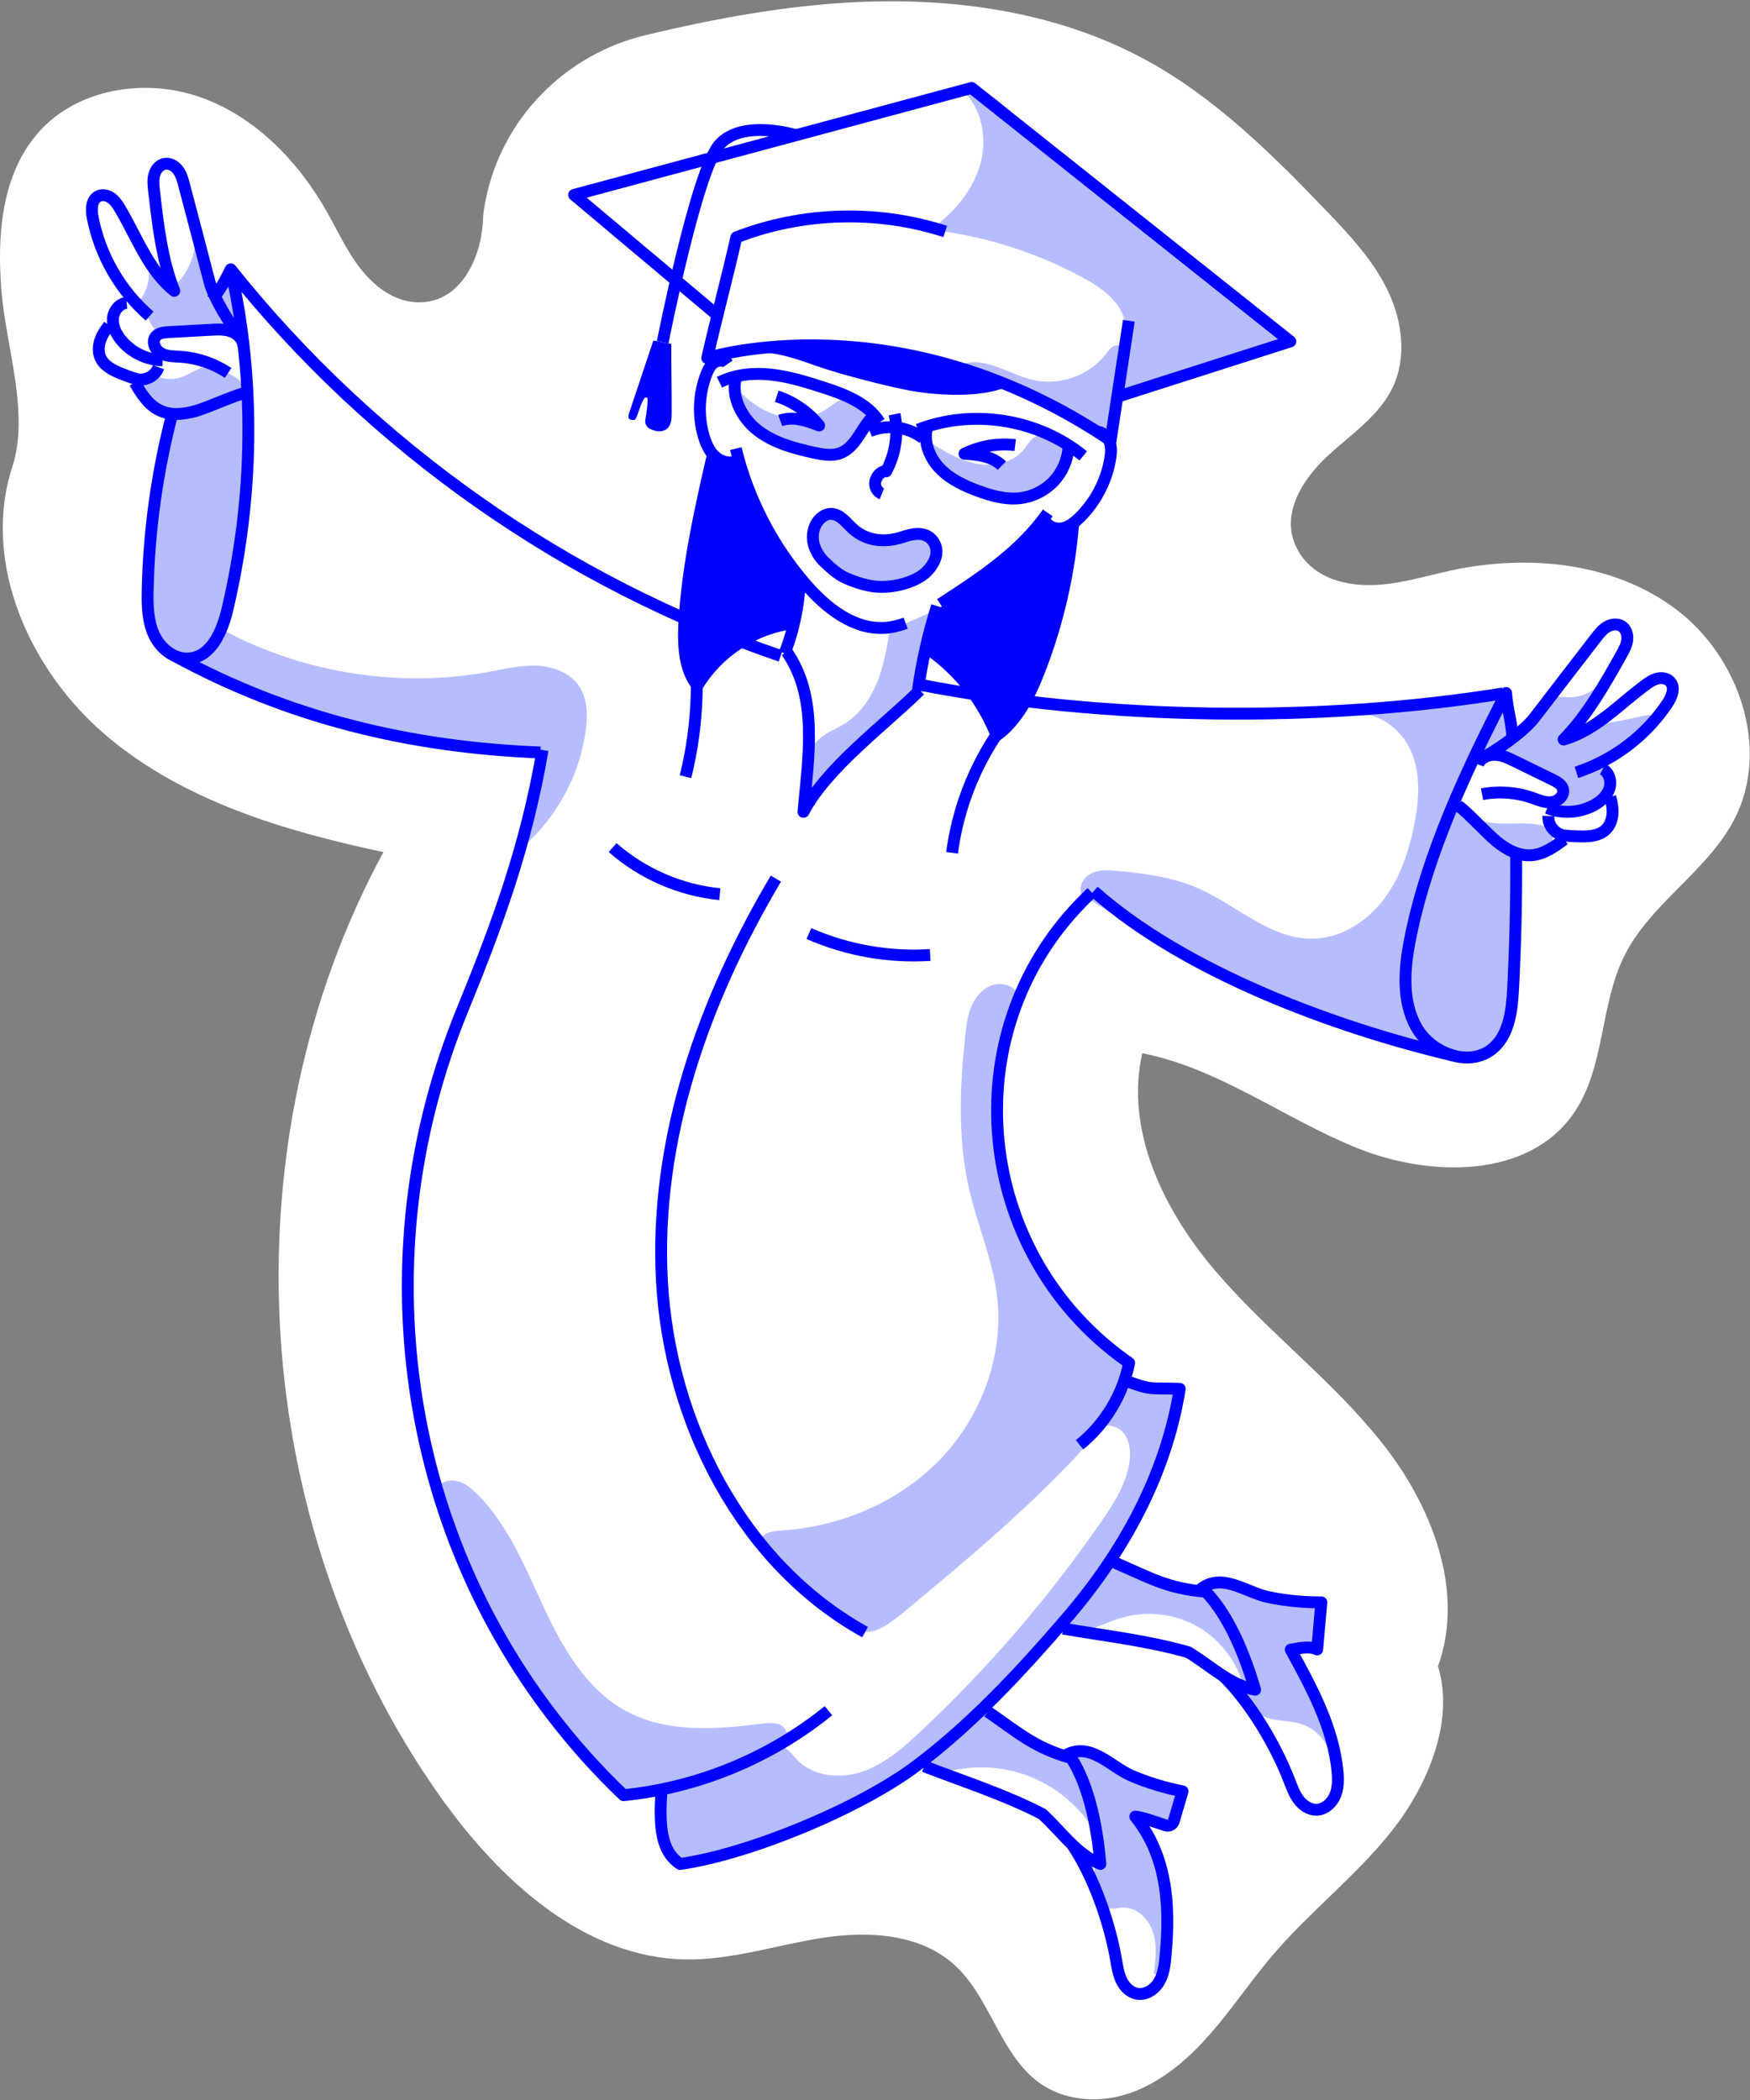 <?xml version="1.0" encoding="UTF-8"?>
<svg width="295px" height="354px" viewBox="0 0 295 354" version="1.1" xmlns="http://www.w3.org/2000/svg" xmlns:xlink="http://www.w3.org/1999/xlink">
    <rect x="0" y="0" width="295" height="354" fill="#808080" stroke="none"/>
    <!-- Generator: Sketch 41.2 (35397) - http://www.bohemiancoding.com/sketch -->
    <title>graduate</title>
    <desc>Created with Sketch.</desc>
    <defs></defs>
    <g id="TheGuarantors-2017" stroke="none" stroke-width="1" fill="none" fill-rule="evenodd">
        <g id="Home-white-background" transform="translate(-116, -359)">
            <g id="graduate" transform="translate(116, 359)">
                <g id="Group-3" transform="translate(0, 0.112)" fill="#FFFFFF">
                    <path d="M81.811,33.877 C84.46,20.021 95.165,9.062 108.888,5.794 C119.511,3.263 130.226,1.223 141.106,0.437 C159.017,-0.856 177.611,1.46 193.354,10.101 C204.9,16.44 214.413,25.861 223.534,35.364 C227.47,39.464 231.425,43.691 233.905,48.804 C236.383,53.918 237.207,60.139 234.739,65.259 C232.442,70.027 227.768,73.091 223.875,76.675 C219.257,80.925 215.271,87.391 219.218,93.36 C220.635,95.501 222.859,96.988 225.314,97.736 C231.906,99.745 238.23,97.435 244.581,96.06 C257.54,93.256 271.99,94.644 282.576,102.63 C293.162,110.615 298.458,126.093 292.416,137.898 C287.899,146.724 278.284,152.099 273.846,160.964 C269.628,169.385 270.601,179.976 265.192,187.686 C257.576,198.542 241.139,198.386 228.835,193.441 C216.53,188.496 205.563,179.986 192.55,177.431 C189.59,190.563 196.246,204.081 205.013,214.295 C213.78,224.509 224.756,232.706 233.092,243.274 C241.428,253.843 246.97,268.123 242.405,280.785 C245.243,290.017 240.684,300.812 234.714,308.406 C228.744,315.999 220.961,321.975 214.677,329.31 C207.997,337.107 202.964,346.48 193.466,351.438 C189.497,353.509 184.924,354.35 180.556,353.364 C169.056,350.766 168.349,337.831 160.843,331.069 C155.047,325.847 146.38,325.361 138.671,326.55 C130.961,327.738 123.4,330.315 115.6,330.193 C98.41,329.923 84.163,316.771 74.214,302.75 C41.796,257.063 37.928,192.776 64.635,143.53 C47.985,139.984 31.041,134.956 18.025,123.985 C5.008,113.016 -3.17,94.775 2.076,78.581 C5.003,69.544 1.068,58.588 0.263,49.123 C-0.541,39.659 0.219,29.242 6.537,22.149 C13.081,14.8 24.455,12.999 33.739,16.264 C43.023,19.527 50.304,27.095 55.144,35.664 C57.656,40.111 59.654,44.947 63.772,48.239 C65.627,49.724 67.864,50.744 70.238,50.844 C77.529,51.152 81.16,43.502 81.423,36.867 C81.456,36.02 81.594,35.008 81.811,33.877" id="Fill-1"></path>
                </g>
                <path d="M253.703,119.097 C252.226,120.763 250.975,122.63 249.996,124.63 C249.79,125.053 249.592,125.53 249.735,125.978 C249.921,126.561 250.641,126.83 251.243,126.721 C251.845,126.611 252.355,126.224 252.839,125.848 C253.402,125.41 253.971,124.968 254.428,124.419 C254.885,123.87 255.227,123.199 255.259,122.486 C255.309,121.4 254.657,120.422 254.031,119.533" id="Fill-4" fill="#B6BDFF"></path>
                <path d="M256.508,146.745 C256.801,145.093 255.361,143.691 254.059,142.634 C251.073,140.207 248.089,137.782 245.104,135.356 C241.289,143.738 238.701,152.675 237.442,161.796 C237.053,164.629 236.795,167.551 237.528,170.314 C238.415,173.653 240.892,176.632 244.173,177.71 C247.456,178.79 251.446,177.704 253.415,174.865 C254.997,172.586 255.146,169.642 255.24,166.869 C255.471,160.124 255.702,153.379 255.933,146.633" id="Fill-6" fill="#B6BDFF"></path>
                <path d="M37.112,52.974 C36.58,52.168 36.024,51.274 36.117,50.312 C36.17,49.766 36.428,49.264 36.683,48.778 C37.023,48.127 37.363,47.477 37.704,46.827 C37.786,46.671 37.87,46.511 38.007,46.401 C38.143,46.289 38.345,46.241 38.496,46.331 C38.638,46.414 38.693,46.588 38.736,46.747 C39.498,49.565 39.923,52.474 39.996,55.392 C39.204,54.964 38.534,54.312 38.083,53.533 C37.876,53.175 37.624,52.733 37.212,52.744" id="Fill-8" fill="#B6BDFF"></path>
                <path d="M41.632,70.119 C41.804,69.408 41.977,68.672 41.852,67.951 C41.727,67.23 41.223,66.522 40.503,66.396 C40.104,66.326 39.698,66.439 39.31,66.55 C36.624,67.32 33.94,68.092 31.255,68.862 C30.487,69.082 29.669,69.334 29.167,69.957 C28.827,70.378 28.677,70.917 28.539,71.441 C26.206,80.321 24.929,89.479 24.745,98.658 C24.685,101.661 24.776,104.81 26.237,107.435 C27.697,110.06 30.949,111.927 33.755,110.854 C35.187,110.307 36.285,109.093 36.993,107.734 C37.701,106.375 38.064,104.867 38.399,103.372 C40.825,92.579 42.222,81.529 42.09,70.468" id="Fill-10" fill="#B6BDFF"></path>
                <path d="M146.628,90.19 C145.453,89.356 144.241,88.574 142.996,87.848 C142.105,87.33 141.134,86.825 140.106,86.893 C138.424,87.007 137.174,88.729 137.139,90.415 C137.103,92.101 138.018,93.675 139.158,94.916 C140.895,96.803 143.227,98.132 145.735,98.666 C148.243,99.198 150.914,98.931 153.267,97.914 C155.299,97.035 157.172,95.485 157.823,93.369 C158.037,92.674 158.102,91.88 157.745,91.246 C157.363,90.57 156.58,90.218 155.817,90.077 C154.214,89.782 152.583,90.23 150.975,90.496 C149.368,90.761 147.58,90.805 146.264,89.846" id="Fill-12" fill="#B6BDFF"></path>
                <path d="M124.208,65.547 C126.08,67.513 128.337,69.18 130.927,69.99 C133.519,70.798 136.469,70.674 138.8,69.285 C140.296,68.395 141.682,66.967 143.419,67.07 C144.898,67.156 146.135,68.477 146.358,69.942 C146.581,71.406 145.913,72.915 144.844,73.941 C143.774,74.966 142.348,75.553 140.898,75.862 C136.65,76.766 132.154,75.392 128.554,72.962 C126.106,71.308 123.863,68.927 123.562,65.989" id="Fill-14" fill="#B6BDFF"></path>
                <path d="M156.334,74.303 C158.877,75.904 161.493,77.535 164.438,78.126 C167.383,78.717 170.776,78.051 172.659,75.71 C173.327,74.877 173.853,73.815 174.855,73.445 C175.844,73.079 176.934,73.533 177.861,74.035 C178.878,74.585 179.941,75.31 180.229,76.431 C180.63,77.985 179.38,79.435 178.232,80.557 C176.784,81.97 175.224,83.445 173.245,83.861 C172.099,84.102 170.912,83.963 169.754,83.799 C167.007,83.408 164.233,82.865 161.778,81.573 C159.322,80.282 157.196,78.141 156.49,75.457" id="Fill-16" fill="#B6BDFF"></path>
                <path d="M162.287,61.327 C166.259,60.145 170.153,63.143 174.193,64.062 C178.674,65.081 183.67,63.271 186.46,59.621 C186.814,59.159 187.151,58.655 187.661,58.374 C188.17,58.092 188.917,58.134 189.218,58.631 C189.407,58.944 189.373,59.337 189.333,59.701 C188.904,63.52 188.477,67.338 188.05,71.157 C187.986,71.725 187.904,72.337 187.511,72.752 C186.631,73.685 185.094,72.957 184.039,72.228 C177.531,67.741 170.214,64.431 162.546,62.507" id="Fill-18" fill="#B6BDFF"></path>
                <path d="M162.836,15.85 C165.863,19.121 166.446,24.174 165.032,28.401 C163.618,32.628 160.471,36.092 156.882,38.735 C165.861,39.747 174.638,42.512 182.578,46.827 C185.627,48.484 188.806,50.706 189.583,54.089 C190.511,58.127 187.648,62.305 188.516,66.355 C198.16,64.334 207.617,61.42 216.725,57.658 C200.231,45.602 184.529,32.463 169.752,18.353 C167.662,16.358 165.01,14.179 162.224,14.944" id="Fill-20" fill="#B6BDFF"></path>
                <path d="M224.739,303.045 C225.104,300.704 225.153,298.261 224.424,296.007 C223.694,293.75 222.102,291.696 219.902,290.815 C218.12,290.1 216.122,290.197 214.254,289.749 C212.386,289.302 210.444,287.961 210.4,286.041 C210.38,285.207 210.728,284.409 210.834,283.582 C211.004,282.256 210.548,280.935 210.038,279.699 C208.623,276.264 206.742,273.021 204.462,270.089 C203.907,269.375 203.315,268.374 203.861,267.654 C204.158,267.261 204.689,267.141 205.179,267.085 C209.709,266.557 213.991,269.085 218.486,269.858 C219.575,270.045 220.789,270.182 221.523,271.011 C222.23,271.811 222.245,272.991 222.222,274.061 C222.193,275.33 221.974,276.885 220.787,277.334 C220.112,277.588 219.237,277.411 218.754,277.947 C218.331,278.416 218.477,279.146 218.664,279.749 C219.888,283.67 221.846,287.319 223.286,291.166 C224.727,295.013 225.648,299.23 224.687,303.223" id="Fill-22" fill="#B6BDFF"></path>
                <path d="M209.724,284.673 C208.692,280.337 205.814,276.474 201.957,274.244 C198.099,272.012 193.315,271.446 189.043,272.716 C186.625,273.434 184.355,274.712 181.852,275.027 C181.342,275.091 180.802,275.109 180.334,274.896 C179.865,274.683 179.497,274.175 179.596,273.671 C179.649,273.404 179.818,273.177 179.982,272.961 C181.834,270.527 183.686,268.093 185.537,265.66 C186.026,265.017 186.552,264.344 187.305,264.051 C188.154,263.722 189.125,263.947 189.939,264.353 C190.755,264.759 191.473,265.334 192.279,265.759 C195.661,267.543 200.01,266.435 203.405,268.193 C205.762,269.413 207.266,271.83 208.254,274.293 C209.786,278.107 210.352,282.306 209.886,286.391" id="Fill-24" fill="#B6BDFF"></path>
                <path d="M158.553,298.995 C163.257,297.48 168.467,297.584 173.107,299.288 C177.746,300.99 181.787,304.281 184.393,308.481 C184.304,306.088 184.208,303.661 183.485,301.378 C182.763,299.097 181.323,296.936 179.176,295.878 C177.864,295.232 176.384,295.035 174.976,294.641 C172.351,293.905 169.931,292.45 168.051,290.475 C167.254,289.638 166.371,288.627 165.217,288.684 C164.456,288.722 163.812,289.233 163.225,289.718 C161.357,291.267 159.489,292.814 157.622,294.363 C157.074,294.817 156.493,295.323 156.339,296.018 C156.177,296.743 156.541,297.503 157.079,298.012 C157.618,298.522 158.312,298.83 158.991,299.128" id="Fill-26" fill="#B6BDFF"></path>
                <path d="M182.46,299.118 C184.263,302.767 185.511,306.816 185.156,310.87 C184.9,313.774 183.842,316.762 184.777,319.522 C185.091,320.446 185.698,321.357 186.629,321.645 C187.497,321.913 188.424,321.589 189.331,321.562 C191.685,321.494 193.684,323.52 194.384,325.769 C195.085,328.018 194.784,330.44 194.478,332.775 C195.35,332.786 196.134,332.169 196.558,331.407 C196.98,330.646 197.106,329.757 197.191,328.891 C197.875,321.852 196.3,314.61 192.751,308.493 C192.458,307.988 192.144,307.387 192.381,306.855 C192.725,306.082 193.876,306.175 194.607,306.6 C195.337,307.025 196.035,307.673 196.879,307.617 C197.415,306.742 197.959,305.849 198.198,304.851 C198.436,303.852 198.322,302.714 197.652,301.936 C197.229,301.444 196.631,301.144 196.05,300.855 C192.138,298.913 188.223,296.97 184.208,295.248 C183.398,294.9 182.462,294.562 181.665,294.942 C180.971,295.272 180.605,296.079 180.581,296.847 C180.558,297.616 180.814,298.363 181.067,299.09" id="Fill-28" fill="#B6BDFF"></path>
                <path d="M227.874,120.523 C232.02,119.705 236.197,122.765 237.869,126.646 C239.541,130.527 239.213,134.973 238.381,139.117 C237.467,143.667 235.931,148.195 233.072,151.849 C230.212,155.504 225.868,158.194 221.228,158.24 C214.1,158.311 208.433,152.55 201.896,149.704 C197.652,147.858 192.986,147.244 188.379,146.81 C186.902,146.672 185.343,146.563 184.004,147.201 C182.665,147.839 181.694,149.499 182.329,150.838 C199.898,161.867 218.902,170.606 238.709,176.767 C239.518,177.018 240.413,177.262 241.187,176.92 C242.016,176.557 242.438,175.644 242.748,174.792 C245.791,166.419 244.73,157.208 244.503,148.301 C244.276,139.394 245.238,129.704 251.263,123.14 C251.987,122.351 252.799,121.583 253.159,120.575 C253.52,119.565 253.233,118.221 252.243,117.809 C251.753,117.606 251.199,117.667 250.673,117.732 C243.523,118.606 236.373,119.48 229.223,120.355" id="Fill-30" fill="#B6BDFF"></path>
                <path d="M270.009,114.933 C268.655,116.611 266.496,117.606 264.342,117.547 C263.327,117.519 262.262,117.28 261.328,117.678 C260.437,118.057 259.877,118.928 259.33,119.726 C257.672,122.142 255.647,124.307 253.348,126.125 C253.032,126.374 252.68,126.68 252.69,127.082 C252.706,127.683 253.456,127.924 254.046,128.032 C256.332,128.448 258.538,129.302 260.508,130.535 C261.097,130.904 261.678,131.319 262.071,131.891 C262.464,132.464 262.64,133.228 262.367,133.867 C262.054,134.602 261.181,135.232 261.445,135.986 C261.657,136.588 262.437,136.716 263.075,136.743 C264.268,136.794 265.473,136.846 266.651,136.646 C267.829,136.448 268.995,135.979 269.831,135.124 C270.944,133.987 271.337,132.199 270.801,130.699 C270.576,130.07 270.197,129.44 270.324,128.783 C270.473,128.012 271.245,127.554 271.926,127.164 C274.307,125.8 276.478,124.072 278.341,122.057 C278.639,121.736 278.947,121.292 278.755,120.899 C278.536,120.454 277.899,120.494 277.416,120.6 C274.4,121.261 271.369,121.855 268.327,122.381 C267.68,122.493 266.804,122.468 266.623,121.838 C266.525,121.496 266.704,121.144 266.877,120.833 C267.802,119.173 268.727,117.513 269.653,115.853" id="Fill-32" fill="#B6BDFF"></path>
                <path d="M248.202,137.689 C249.821,138.624 251.76,138.823 253.631,138.831 C255.501,138.84 257.387,138.682 259.232,138.989 C259.995,139.117 260.791,139.352 261.291,139.942 C261.998,140.775 261.843,142.128 261.112,142.941 C260.383,143.755 259.218,144.076 258.128,143.998 C257.037,143.923 256.003,143.497 255.021,143.017 C252.49,141.779 250.155,140.139 248.135,138.176" id="Fill-34" fill="#B6BDFF"></path>
                <path d="M25.417,62.913 C26.918,63.91 28.89,64.161 30.592,63.571 C32.041,63.068 33.303,62 34.825,61.836 C36.462,61.658 38.001,62.56 39.398,63.429 C39.81,63.684 40.228,63.947 40.534,64.322 C40.84,64.698 41.018,65.213 40.87,65.673 C40.713,66.164 40.242,66.477 39.791,66.728 C34.802,69.524 28.388,69.589 23.342,66.897 C23.454,65.692 24.008,64.531 24.876,63.686" id="Fill-36" fill="#B6BDFF"></path>
                <path d="M32.651,36.851 C33.508,40.238 32.765,43.994 30.683,46.798 C30.269,47.355 29.708,47.921 29.016,47.896 C28.472,47.878 28.015,47.496 27.62,47.124 C26.583,46.148 25.627,45.088 24.762,43.958 C25.588,46.446 24.89,49.373 23.032,51.221 C25.036,52.049 24.961,55.441 27.018,56.132 C27.619,56.334 28.274,56.241 28.9,56.147 C32.131,55.659 35.361,55.17 38.591,54.682 C35.984,50.342 34.126,45.555 33.123,40.592" id="Fill-38" fill="#B6BDFF"></path>
                <path d="M185.228,240.803 C186.506,239.834 188.496,240.399 189.476,241.669 C190.454,242.94 190.607,244.672 190.411,246.264 C189.949,250.016 187.826,253.332 185.68,256.443 C176.808,269.304 166.559,281.211 155.164,291.898 C152.255,294.626 149.165,297.339 145.395,298.636 C141.626,299.932 136.991,299.492 134.289,296.561 C133.613,295.828 133.025,294.928 132.09,294.585 C131.027,294.196 129.859,294.648 128.817,295.093 C123.091,297.548 117.363,300.001 111.637,302.454 C110.94,306.688 111.963,311.301 114.682,314.619 C125.532,311.859 136.83,308.469 146.564,302.94 C164.988,292.472 178.179,274.987 190.831,257.988 C195.805,251.305 197.124,242.763 198.261,234.508 C195.255,234.583 192.238,234.214 189.339,233.421 C188.282,235.876 186.849,238.166 185.102,240.188" id="Fill-40" fill="#B6BDFF"></path>
                <path d="M74.08,253.472 C73.154,252.725 73.27,251.135 74.14,250.324 C75.012,249.512 76.372,249.408 77.498,249.795 C78.623,250.182 79.557,250.981 80.401,251.818 C85.736,257.104 88.563,264.327 91.745,271.128 C94.927,277.93 98.937,284.86 105.539,288.438 C112.418,292.166 120.755,291.542 128.517,290.55 C129.775,290.39 131.238,290.288 132.122,291.199 C133.09,292.197 132.763,293.952 131.802,294.958 C130.843,295.963 129.451,296.408 128.121,296.814 C122.483,298.541 116.845,300.267 111.207,301.995 C109.159,302.621 106.923,303.246 104.925,302.469 C103.596,301.953 102.57,300.882 101.607,299.829 C88.934,285.964 79.083,269.532 72.828,251.82" id="Fill-42" fill="#B6BDFF"></path>
                <path d="M171.992,168.304 C171.56,166.57 169.502,165.58 167.755,165.947 C166.005,166.313 164.629,167.743 163.878,169.365 C163.126,170.986 162.904,172.794 162.714,174.571 C161.788,183.214 161.424,192.046 163.38,200.515 C164.763,206.507 167.292,212.238 168.056,218.339 C169.3,228.28 165.535,238.596 158.627,245.851 C151.717,253.106 141.881,257.324 131.886,257.987 C130.707,258.065 129.407,258.146 128.57,258.978 C127.732,259.811 127.999,261.653 129.178,261.714 C133.859,266.546 138.929,270.849 144.49,274.634 C147.171,276.458 151.144,272.744 153.641,270.676 C162.825,263.075 171.954,255.368 180.215,246.774 C184.844,241.958 189.39,236.441 190.176,229.808 C182.689,225.121 176.498,218.069 172.645,210.122 C168.793,202.173 167.227,193.132 168.184,184.351 C168.758,179.076 169.67,173.317 171.974,168.538" id="Fill-44" fill="#B6BDFF"></path>
                <path d="M37.97,106.411 C51.537,113.559 67.528,116 82.611,113.227 C85.249,112.742 87.897,112.1 90.576,112.226 C93.256,112.352 96.049,113.384 97.574,115.591 C99.058,117.737 99.086,120.562 98.737,123.149 C97.722,130.658 93.898,137.753 88.184,142.728 C88.668,139.107 89.151,135.486 89.635,131.863 C89.765,130.891 90.848,128.661 90.297,127.849 C89.585,126.799 87.05,127.519 85.782,127.452 C68.262,126.506 51.677,120.307 35.346,113.889 C33.718,113.249 31.898,112.411 31.384,110.738 C32.164,110.309 32.945,109.878 33.724,109.447" id="Fill-46" fill="#B6BDFF"></path>
                <path d="M150.084,105.545 C149.602,108.652 149.111,111.787 147.974,114.717 C146.835,117.648 144.983,120.398 142.306,122.047 C140.888,122.923 139.254,123.483 138.032,124.617 C136.677,125.874 135.983,127.715 135.767,129.55 C135.552,131.385 135.77,133.24 135.989,135.075 C141.144,130.285 146.298,125.496 151.453,120.706 C152.537,119.698 153.652,118.648 154.234,117.287 C154.526,116.601 154.671,115.863 154.813,115.132 C155.597,111.117 156.381,107.102 157.164,103.087 C154.973,104.059 152.781,105.031 150.59,106.004" id="Fill-48" fill="#B6BDFF"></path>
                <path d="M181.931,88.009 C181.245,96.822 179.238,105.53 175.999,113.754 C174.193,118.337 171.769,123.037 167.495,125.489 C165.39,119.449 161.368,114.096 156.153,110.394 C156.371,107.264 156.983,104.093 159.123,101.799 C160.141,100.705 161.48,99.975 162.758,99.2 C166.678,96.822 170.234,93.848 173.268,90.412 C173.952,89.637 174.69,88.789 175.706,88.594 C176.677,88.407 177.64,88.867 178.614,89.045 C179.585,89.222 180.844,88.916 181.059,87.952" id="Fill-50" fill="#0000FE"></path>
                <path d="M113.16,57.98 C112.197,57.796 111.101,57.587 110.138,57.403 C108.783,61.459 107.428,65.514 106.074,69.57 C105.976,69.865 105.877,70.184 105.977,70.478 C106.078,70.771 106.833,70.907 107.067,70.702 C107.406,70.464 107.854,68.255 108.632,67.117 C108.8,66.871 109.198,67.009 109.182,67.305 C109.121,68.469 108.99,69.63 108.787,70.778 C108.68,71.385 108.971,71.992 109.523,72.268 C109.855,72.434 110.199,72.571 110.561,72.647 C111.27,72.795 112.079,72.672 112.581,72.15 C112.895,71.825 113.059,71.38 113.138,70.935 C113.218,70.486 113.221,70.026 113.224,69.57 C113.245,65.784 113.139,61.765 113.16,57.98" id="Fill-52" fill="#0000FE"></path>
                <path d="M119.428,75.437 C117.182,85.191 114.928,95.002 114.365,104.996 C114.118,109.377 114.452,114.357 117.783,117.213 C120.762,111.517 126.469,107.327 132.795,106.191 C135.014,103.592 135.228,99.746 134.108,96.518 C132.987,93.291 130.865,90.528 128.971,87.686 C127.076,84.842 125.335,81.722 125.15,78.31 C123.27,78.266 121.416,77.519 120.029,76.249" id="Fill-54" fill="#0000FE"></path>
                <path d="M169.312,65.364 C165.389,66.933 159.01,66.693 154.828,66.086 C150.647,65.478 141.602,63.099 137.618,61.691 C135.17,60.826 132.708,59.932 130.137,59.563 C127.568,59.193 124.843,59.381 122.546,60.591 C122.546,60.591 129.333,58.411 136.859,58.216 C144.386,58.02 159.134,60.339 167.388,63.935 L169.312,65.364 Z" id="Fill-56" fill="#0000FE"></path>
                <path d="M159.333,39.018 C147.946,35.326 135.291,35.682 124.13,40.008 C122.548,46.917 120.801,53.441 119.218,60.35 C119.218,60.35 151.399,50.171 187.22,74.26 L190.29,54.074" id="Stroke-58" stroke="#0000FE" stroke-width="2" stroke-linejoin="round"></path>
                <polyline id="Stroke-60" stroke="#0000FE" stroke-width="2" stroke-linejoin="round" points="120.729 52.967 96.78 32.855 163.784 14.827 217.512 57.552 188.507 66.831"></polyline>
                <path d="M134.187,22.791 C134.187,22.791 125.145,20.002 121.274,24.388 C117.402,28.774 111.71,57.684 111.71,57.684" id="Stroke-62" stroke="#0000FE" stroke-width="2" stroke-linejoin="round"></path>
                <path d="M158.514,101.834 C165.208,97.502 172.077,93.004 176.623,86.452" id="Stroke-64" stroke="#0000FE" stroke-width="2" stroke-linejoin="round"></path>
                <path d="M124.033,75.625 C126.075,84.024 130.142,91.922 135.793,98.463 C139.26,102.478 143.945,106.212 149.237,105.835 C150.421,105.75 151.56,105.463 152.663,105.046" id="Stroke-66" stroke="#0000FE" stroke-width="2" stroke-linejoin="round"></path>
                <path d="M124.202,77.701 C123.012,78.264 121.53,77.849 120.55,76.971 C119.571,76.093 119.017,74.836 118.643,73.574 C117.637,70.17 117.784,66.437 119.055,63.123 C119.353,62.343 119.745,61.549 120.442,61.089 C121.137,60.628 122.214,60.654 122.684,61.343" id="Stroke-68" stroke="#0000FE" stroke-width="2" stroke-linejoin="round"></path>
                <path d="M176.197,87.766 C176.642,88.816 177.964,89.275 179.083,89.054 C180.202,88.832 181.142,88.086 181.956,87.287 C184.645,84.651 186.481,81.158 187.13,77.448 C187.314,76.394 187.397,75.269 186.966,74.29 C186.534,73.31 185.443,72.551 184.409,72.821" id="Stroke-70" stroke="#0000FE" stroke-width="2" stroke-linejoin="round"></path>
                <path d="M150.802,69.819 C151.473,73.065 150.962,76.541 149.382,79.456 C148.515,79.348 147.775,80.254 147.56,81.103 C147.344,81.951 147.843,82.922 148.658,83.241" id="Stroke-72" stroke="#0000FE" stroke-width="2" stroke-linejoin="round"></path>
                <path d="M134.852,97.113 C134.761,101.561 133.883,105.991 132.269,110.137" id="Stroke-74" stroke="#0000FE" stroke-width="2" stroke-linejoin="round"></path>
                <path d="M157.953,102.158 C156.483,106.81 155.404,111.585 154.728,116.417" id="Stroke-76" stroke="#0000FE" stroke-width="2" stroke-linejoin="round"></path>
                <path d="M154.748,72.43 C163.932,68.86 174.977,70.615 182.603,76.853" id="Stroke-78" stroke="#0000FE" stroke-width="2" stroke-linejoin="round"></path>
                <path d="M156.269,72.05 C155.624,74.496 156.682,77.156 158.439,78.975 C160.195,80.795 162.557,81.902 164.931,82.771 C167.194,83.601 169.6,84.259 171.993,83.973 C174.11,83.721 176.129,82.708 177.599,81.161 C179.068,79.615 179.975,77.547 180.119,75.419" id="Stroke-80" stroke="#0000FE" stroke-width="2" stroke-linejoin="round"></path>
                <path d="M148.269,71.18 C146.228,67.9 142.282,66.439 138.606,65.254 C135.781,64.344 132.923,63.463 129.971,63.148 C127.02,62.832 123.939,63.114 121.282,64.435" id="Stroke-82" stroke="#0000FE" stroke-width="2" stroke-linejoin="round"></path>
                <path d="M147.036,70.309 C145.135,72.298 144.219,75.428 141.641,76.389 C140.225,76.917 138.65,76.624 137.174,76.3 C133.873,75.574 130.505,74.671 127.818,72.624 C125.131,70.576 123.262,67.114 124.017,63.821" id="Stroke-84" stroke="#0000FE" stroke-width="2" stroke-linejoin="round"></path>
                <path d="M146.607,72.701 C149.52,71.46 153.09,71.924 155.589,73.868" id="Stroke-86" stroke="#0000FE" stroke-width="2" stroke-linejoin="round"></path>
                <path d="M138.88,86.959 C139.252,86.745 139.665,86.617 140.096,86.625 C141.643,86.648 142.701,88.174 143.735,89.116 C146.163,91.324 149.337,91.494 152.304,90.486 C153.674,90.02 155.423,89.652 156.675,90.597 C157.465,91.193 157.925,92.198 157.861,93.186 C157.763,94.693 156.577,96.245 155.352,97.063 C153.027,98.613 149.459,99.25 146.792,98.771 C145.283,98.499 143.82,98.004 142.427,97.367 C141.175,96.791 139.958,95.669 138.957,94.708 C138.238,94.017 137.685,93.171 137.332,92.241 C136.812,90.869 136.927,89.277 137.746,88.045 C138.036,87.609 138.428,87.22 138.88,86.959 Z" id="Stroke-88" stroke="#0000FE" stroke-width="2" stroke-linejoin="round"></path>
                <path d="M130.939,66.797 C133.73,67.702 136.245,69.438 138.083,71.725 C137.028,71.324 135.966,70.923 134.859,70.715 C133.75,70.507 132.579,70.5 131.519,70.884" id="Stroke-90" stroke="#0000FE" stroke-width="2" stroke-linejoin="round"></path>
                <path d="M171.136,75.032 C168.224,74.677 165.212,75.19 162.581,76.49 C163.706,76.572 164.838,76.654 165.931,76.933 C167.024,77.211 168.088,77.7 168.889,78.494" id="Stroke-92" stroke="#0000FE" stroke-width="2" stroke-linejoin="round"></path>
                <path d="M132.601,109.858 C137.979,117.545 136.278,127.511 135.442,136.857 C139.34,129.413 149.078,122.253 155.06,116.354" id="Stroke-94" stroke="#0000FE" stroke-width="2" stroke-linejoin="round"></path>
                <path d="M35.722,50.529 C37.311,48.567 37.9,47.388 38.901,45.402" id="Stroke-96" stroke="#0000FE" stroke-width="2" stroke-linejoin="round"></path>
                <path d="M131.595,110.566 C95.35,98.239 62.771,75.335 38.9,45.402 C43.121,64.141 42.748,83.966 38.352,102.665 C37.498,106.302 35.715,110.596 32,110.994 C29.443,111.267 27.048,109.351 25.967,107.017 C24.886,104.682 24.842,102.016 24.896,99.444 C25.104,89.439 26.506,79.462 29.032,69.779" id="Stroke-98" stroke="#0000FE" stroke-width="2" stroke-linejoin="round"></path>
                <path d="M136.354,157.366 C142.749,160.181 149.827,161.432 156.8,160.983" id="Stroke-100" stroke="#0000FE" stroke-width="2" stroke-linejoin="round"></path>
                <path d="M121.342,150.735 C114.698,150.08 108.281,147.29 103.272,142.877" id="Stroke-102" stroke="#0000FE" stroke-width="2" stroke-linejoin="round"></path>
                <path d="M155.426,115.494 C186.038,121.397 222.589,121.872 253.364,116.892" id="Stroke-104" stroke="#0000FE" stroke-width="2" stroke-linejoin="round"></path>
                <path d="M254.964,124.421 C254.799,121.513 254.11,119.729 253.88,116.825 C247.205,129.76 240.451,144.197 237.667,158.483 C236.707,163.414 236.303,168.818 238.781,173.189 C241.258,177.56 247.6,179.985 251.516,176.839 C254.405,174.516 254.873,170.368 255.065,166.667 C255.455,159.18 255.628,151.683 255.584,144.185" id="Stroke-106" stroke="#0000FE" stroke-width="2" stroke-linejoin="round"></path>
                <path d="M29.424,110.549 C48.705,121.06 69.161,125.997 91.105,126.849" id="Stroke-108" stroke="#0000FE" stroke-width="2" stroke-linejoin="round"></path>
                <path d="M244.923,177.924 C224.963,173.207 199.703,163.849 184.375,150.22" id="Stroke-110" stroke="#0000FE" stroke-width="2" stroke-linejoin="round"></path>
                <path d="M41.019,58.489 C41.058,57.315 40.096,56.296 38.996,55.883 C37.898,55.47 36.685,55.53 35.513,55.595 C33.138,55.727 30.763,55.859 28.389,55.992 C27.608,56.036 26.731,56.126 26.239,56.733 C25.532,57.605 26.145,59.005 27.127,59.551 C28.108,60.097 29.291,60.068 30.412,60.139 C33.27,60.323 36.075,61.276 38.452,62.871" id="Stroke-112" stroke="#0000FE" stroke-width="2" stroke-linejoin="round"></path>
                <path d="M21.357,51.057 C20.097,51.165 19.142,52.405 19.038,53.666 C18.934,54.927 19.513,56.157 20.288,57.157 C21.971,59.33 24.666,60.685 27.414,60.74" id="Stroke-114" stroke="#0000FE" stroke-width="2" stroke-linejoin="round"></path>
                <path d="M18.375,54.859 C17.762,55.631 17.201,56.465 16.889,57.402 C16.577,58.338 16.533,59.393 16.933,60.294 C17.539,61.659 18.997,62.411 20.382,62.968 C21.194,63.295 22.021,63.591 22.855,63.856 C23.612,64.096 24.464,63.987 25.173,63.631 C25.881,63.276 26.449,62.647 26.731,61.905" id="Stroke-116" stroke="#0000FE" stroke-width="2" stroke-linejoin="round"></path>
                <path d="M25.223,53.284 C20.29,49.017 16.849,43.056 15.621,36.65 C15.373,35.352 15.38,33.687 16.558,33.086 C17.255,32.728 18.137,32.929 18.771,33.389 C19.406,33.848 19.842,34.527 20.242,35.201 C23.084,39.983 25.026,45.556 29.374,49.025 C27.287,43.831 26.577,37.548 25.951,31.984 C25.853,31.117 25.776,30.223 26.022,29.385 C26.268,28.549 26.911,27.772 27.77,27.62 C28.642,27.466 29.521,27.991 30.042,28.706 C30.565,29.421 30.801,30.297 31.027,31.153 C32.463,36.581 33.888,42.012 35.299,47.446 C36.015,50.271 38.815,54.737 40.584,56.953" id="Stroke-118" stroke="#0000FE" stroke-width="2" stroke-linejoin="round"></path>
                <path d="M22.721,64.498 C23.764,66.267 24.896,68.124 26.715,69.077 C28.665,70.099 31.042,69.874 33.15,69.236 C35.257,68.599 39.279,66.732 41.415,66.202" id="Stroke-120" stroke="#0000FE" stroke-width="2" stroke-linejoin="round"></path>
                <path d="M249.167,128.846 C249.587,127.749 250.87,127.185 252.044,127.232 C253.216,127.279 254.31,127.806 255.365,128.322 C257.501,129.368 259.637,130.413 261.773,131.46 C262.475,131.804 263.248,132.227 263.466,132.979 C263.778,134.057 262.668,135.108 261.551,135.229 C260.435,135.35 259.356,134.863 258.296,134.493 C255.592,133.551 252.638,133.336 249.827,133.882" id="Stroke-122" stroke="#0000FE" stroke-width="2" stroke-linejoin="round"></path>
                <path d="M270.171,129.649 C271.291,130.239 271.689,131.752 271.293,132.954 C270.899,134.157 269.885,135.064 268.783,135.684 C266.387,137.032 263.378,137.231 260.825,136.213" id="Stroke-124" stroke="#0000FE" stroke-width="2" stroke-linejoin="round"></path>
                <path d="M271.439,134.311 C271.703,135.262 271.896,136.248 271.82,137.232 C271.742,138.216 271.373,139.204 270.653,139.88 C269.565,140.901 267.93,141.026 266.436,141 C265.561,140.985 264.685,140.937 263.812,140.857 C263.022,140.784 262.279,140.351 261.764,139.748 C261.25,139.144 260.972,138.345 261,137.553" id="Stroke-126" stroke="#0000FE" stroke-width="2" stroke-linejoin="round"></path>
                <path d="M265.743,130.196 C271.948,128.185 277.436,124.032 281.059,118.608 C281.793,117.508 282.433,115.972 281.583,114.96 C281.078,114.36 280.19,114.202 279.426,114.378 C278.662,114.556 277.996,115.01 277.366,115.475 C272.888,118.775 268.931,123.154 263.577,124.658 C267.519,120.685 270.618,115.173 273.358,110.292 C273.785,109.531 274.204,108.736 274.303,107.869 C274.401,107.003 274.112,106.037 273.379,105.563 C272.636,105.082 271.623,105.224 270.864,105.679 C270.106,106.135 269.545,106.851 269.004,107.55 C265.571,111.992 262.146,116.441 258.731,120.898 C256.973,123.223 252.657,126.247 250.166,127.6" id="Stroke-128" stroke="#0000FE" stroke-width="2" stroke-linejoin="round"></path>
                <path d="M263.686,141.5 C262.037,142.724 260.271,143.994 258.225,144.165 C256.031,144.348 253.929,143.215 252.236,141.809 C250.543,140.401 247.564,137.117 245.803,135.797" id="Stroke-130" stroke="#0000FE" stroke-width="2" stroke-linejoin="round"></path>
                <path d="M139.653,288.374 C129.852,296.339 117.686,301.358 105.118,302.618 C100.758,298.469 96.724,293.956 93.04,289.146 C67.113,255.295 61.731,209.917 77.869,170.449 C83.87,155.772 88.69,142.647 91.465,126.43" id="Stroke-132" stroke="#0000FE" stroke-width="2" stroke-linejoin="round"></path>
                <path d="M189.353,232.594 C194.31,234.474 193.568,233.92 198.866,234.119 C196.56,248.649 189.289,261.786 179.679,272.925 C171.956,281.876 163.863,290.609 154.413,297.711 C144.963,304.812 126.357,312.551 114.654,314.214 C111.435,312.088 111.071,307.983 111.522,301.642" id="Stroke-134" stroke="#0000FE" stroke-width="2" stroke-linejoin="round"></path>
                <path d="M184.02,150.431 C183.437,150.987 182.865,151.552 182.305,152.125 C160.569,174.353 164.322,211.008 189.546,229.181 C189.811,229.372 190.075,229.562 190.34,229.751 C189.27,235.133 186.257,240.107 181.983,243.549" id="Stroke-136" stroke="#0000FE" stroke-width="2" stroke-linejoin="round"></path>
                <path d="M130.792,148.114 C118.625,168.592 110.292,192.077 111.578,215.864 C112.865,239.65 124.982,263.594 145.824,275.128" id="Stroke-138" stroke="#0000FE" stroke-width="2" stroke-linejoin="round"></path>
                <path d="M172.518,118.081 C165.994,125.127 161.728,134.236 160.494,143.759" id="Stroke-140" stroke="#0000FE" stroke-width="2" stroke-linejoin="round"></path>
                <path d="M116.407,103.735 C118.055,112.722 117.763,122.059 115.557,130.926" id="Stroke-142" stroke="#0000FE" stroke-width="2" stroke-linejoin="round"></path>
                <path d="M187.892,263.398 C193.724,265.92 196.925,267.841 203.261,268.307 C207.322,272.571 209.906,279.194 211.576,284.842 C207.241,284.017 204.147,280.825 200.308,278.52 C193.349,276.525 186.339,275.778 179.208,274.535" id="Stroke-144" stroke="#0000FE" stroke-width="2" stroke-linejoin="round"></path>
                <path d="M206.242,282.545 C210.846,287.12 214.967,294.057 217.327,300.103 C217.763,301.22 218.166,302.372 218.877,303.339 C219.587,304.305 220.68,305.078 221.879,305.072 C223.297,305.065 224.532,303.956 225.075,302.647 C225.619,301.337 225.593,299.865 225.45,298.454 C224.708,291.158 221.111,284.506 217.584,278.077 C218.943,277.858 220.821,277.413 222.039,278.055 C222.272,275.407 222.507,272.759 222.741,270.111 C219.762,270.129 216.626,269.829 213.712,269.207 C209.996,268.415 205.654,264.789 202.046,268.194" id="Stroke-146" stroke="#0000FE" stroke-width="2" stroke-linejoin="round"></path>
                <path d="M166.497,288.527 C171.717,292.146 174.478,294.661 180.599,296.364 C183.741,301.345 184.972,308.347 185.497,314.213 C181.41,312.552 179.004,308.812 175.694,305.797 C169.263,302.472 162.537,300.359 155.79,297.737" id="Stroke-148" stroke="#0000FE" stroke-width="2" stroke-linejoin="round"></path>
                <path d="M180.719,310.911 C184.333,316.302 187.009,323.915 188.132,330.307 C188.339,331.489 188.508,332.697 189.015,333.785 C189.522,334.872 190.44,335.844 191.617,336.074 C193.009,336.347 194.439,335.504 195.23,334.326 C196.019,333.149 196.283,331.7 196.421,330.289 C197.129,322.991 197.347,313.635 191.375,306.227 C192.407,306.268 195.332,307.333 196.505,307.711 C197.083,307.898 197.697,307.571 197.869,306.989 C198.388,305.221 198.724,304.069 199.342,301.967 C196.419,301.398 193.403,300.487 190.669,299.305 C187.181,297.795 183.638,293.386 179.429,296.016" id="Stroke-150" stroke="#0000FE" stroke-width="2" stroke-linejoin="round"></path>
            </g>
        </g>
    </g>
</svg>